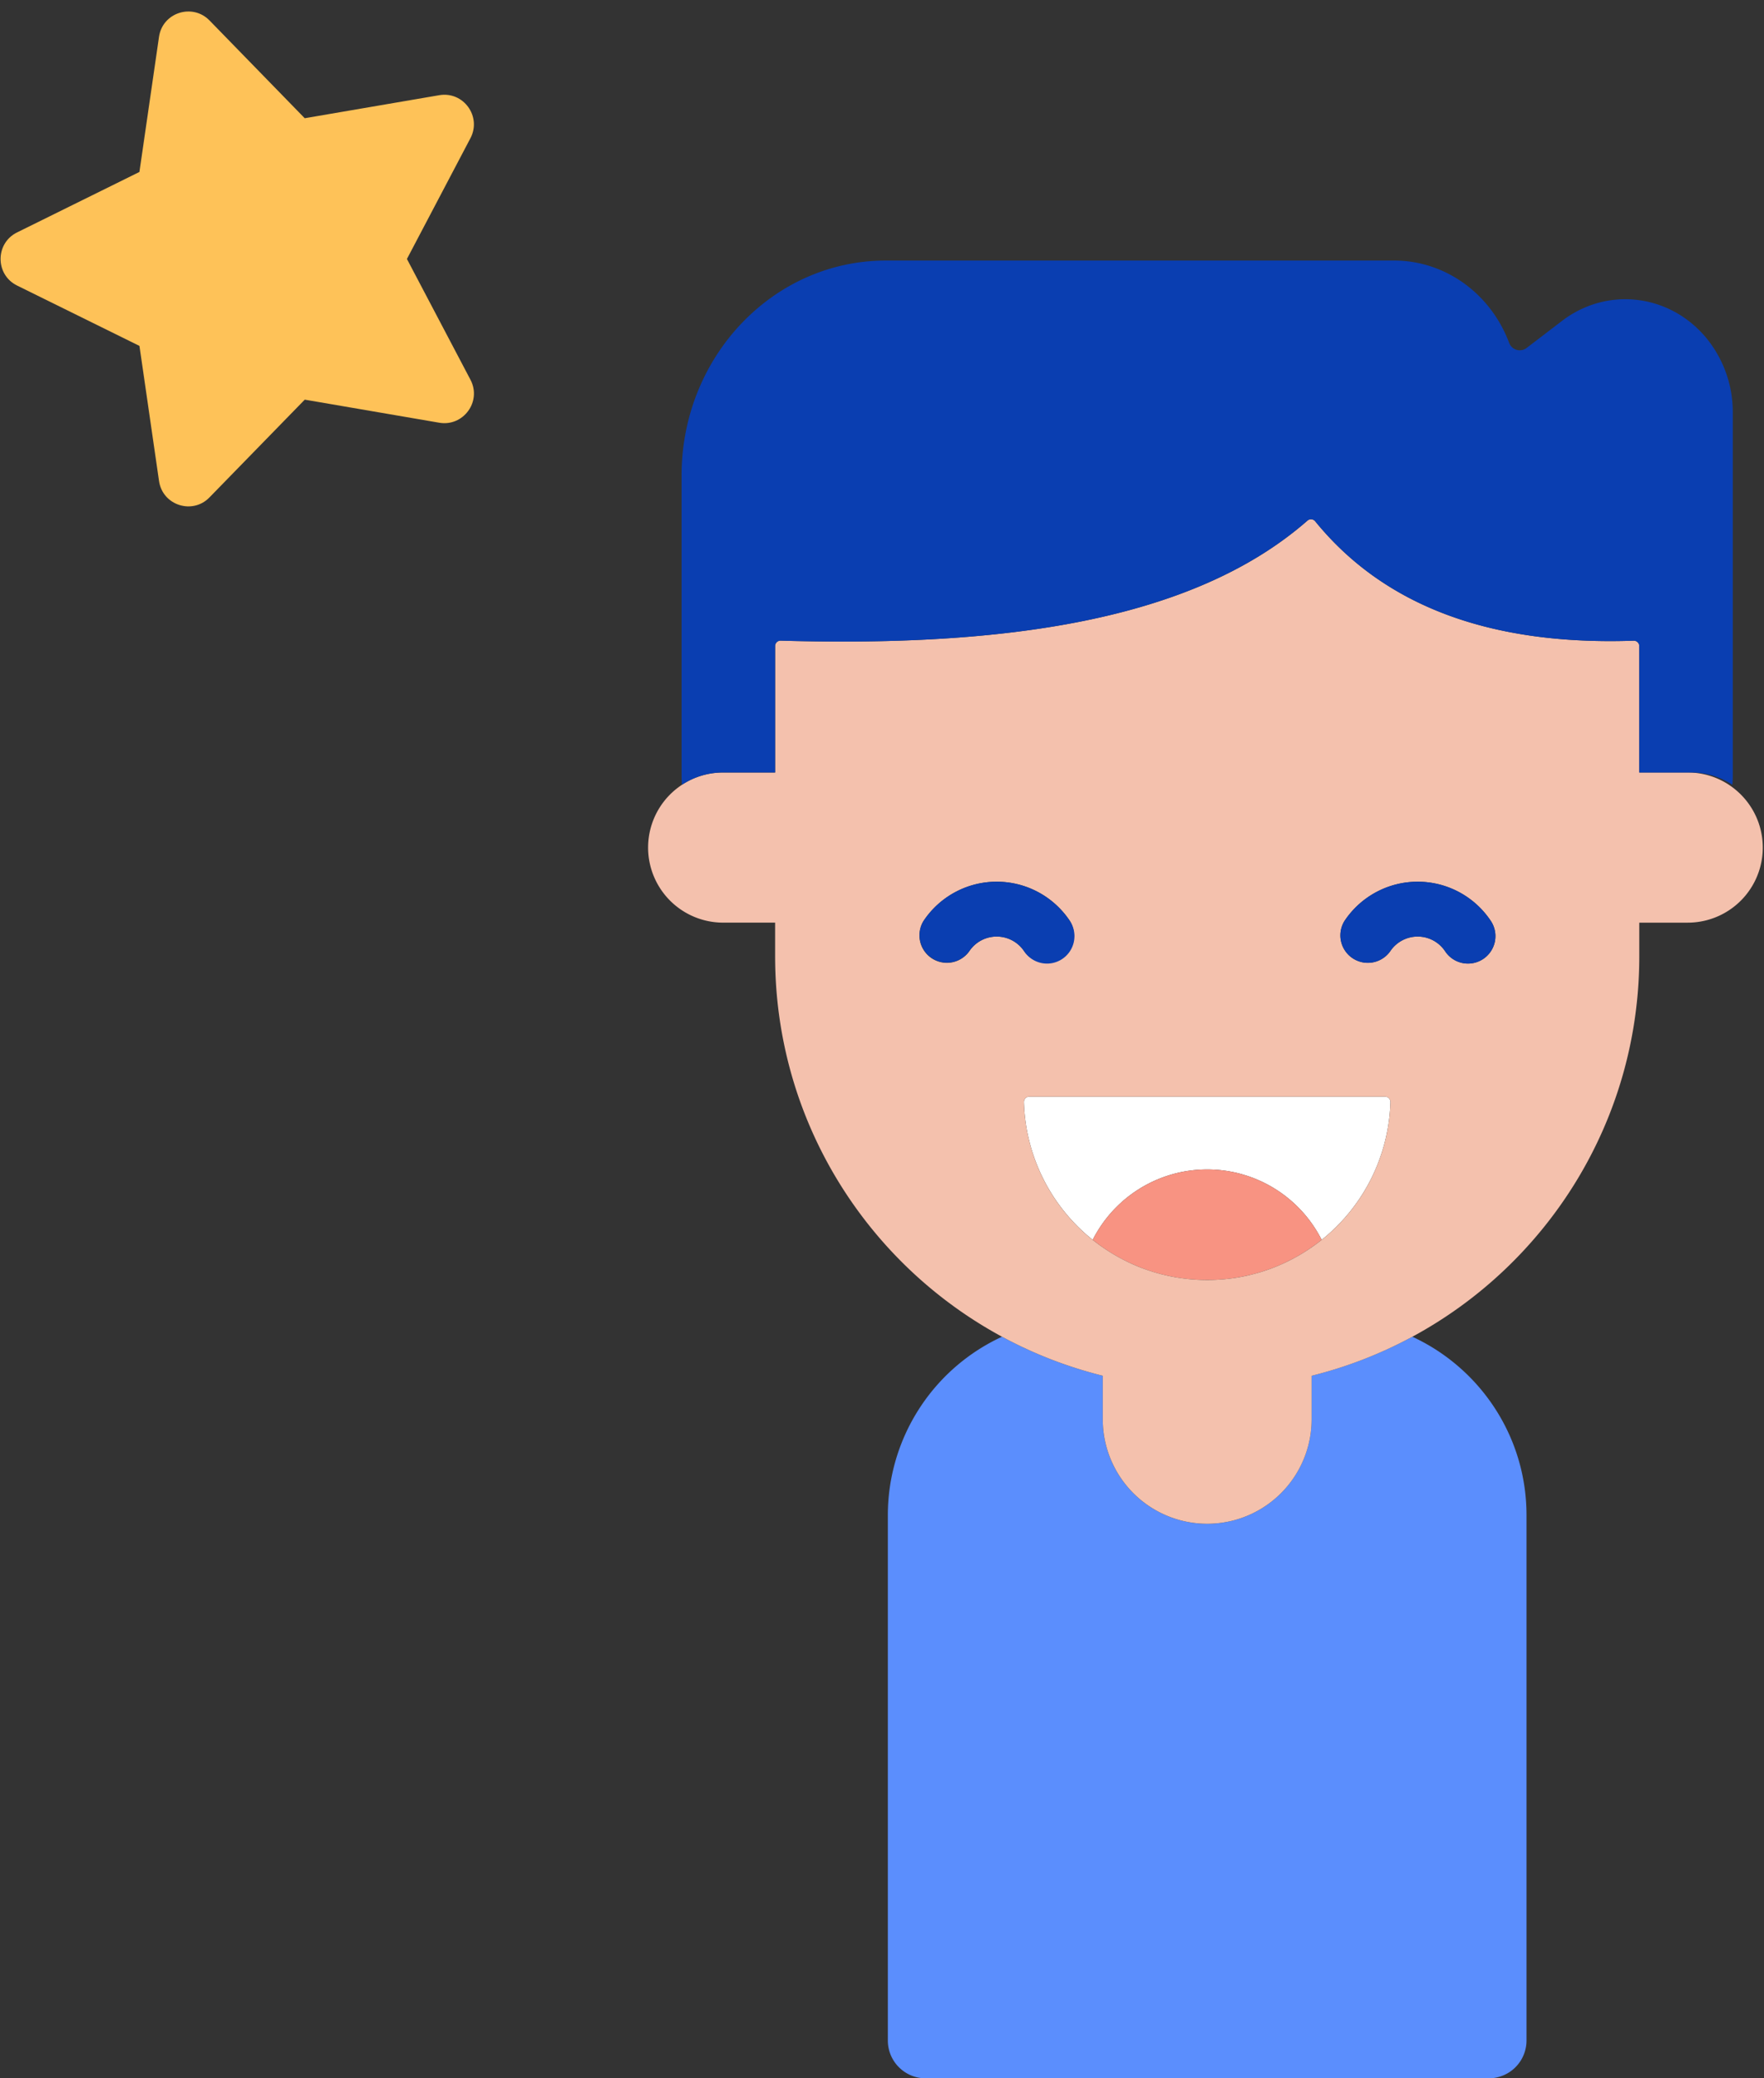 <svg xmlns="http://www.w3.org/2000/svg" width="90" height="106" viewBox="0 0 90 106"><rect x="0" y="0" width="90" height="106" fill="#333333" stroke="none"/><g><g><g><path fill="#5b8efd" d="M66.918 72.39a5.327 5.327 0 1 1-10.655 0v-2.222a21.906 21.906 0 0 1-5.14-1.991 10.028 10.028 0 0 0-5.825 9.105v26.79c0 1.064.864 1.928 1.929 1.928h28.728a1.928 1.928 0 0 0 1.928-1.929V77.282c0-4.037-2.386-7.515-5.825-9.105a21.908 21.908 0 0 1-5.14 1.99z"/></g><g><path fill="#fff" d="M70.665 55.931H52.517a.276.276 0 0 0-.277.285 9.347 9.347 0 0 0 3.51 7.019 6.546 6.546 0 0 1 11.682 0 9.348 9.348 0 0 0 3.509-7.019.277.277 0 0 0-.276-.285z"/></g><g><path fill="#f89382" d="M61.59 59.645a6.546 6.546 0 0 0-5.84 3.59c.295.237.606.456.929.656l.021.013a9.44 9.44 0 0 0 .64.36l.075.037c.094.047.19.093.285.138l.077.033c.098.044.197.088.297.128l.026.01c.218.088.44.168.666.24l.05.016c.078.024.156.045.234.068l.18.05c.07.018.141.034.212.051a9.019 9.019 0 0 0 1.087.189l.18.02c.095.008.191.015.288.02a9.48 9.48 0 0 0 1.038.01c.05-.002.1-.006.15-.01.096-.005.192-.012.288-.02l.18-.02a8.937 8.937 0 0 0 1.087-.19c.07-.016.141-.032.21-.05.062-.016.123-.034.184-.051.077-.022.154-.043.23-.067l.06-.02c.221-.07.439-.148.652-.233l.032-.013c.1-.04.197-.083.294-.126l.08-.036c.095-.044.19-.09.283-.137l.077-.038c.096-.05.191-.1.285-.152.02-.01.04-.022.059-.033a9.36 9.36 0 0 0 1.246-.843 6.546 6.546 0 0 0-5.841-3.59z"/></g><g><path fill="#f4c1ad" d="M75.673 48.911a1.398 1.398 0 0 1-1.94-.39 1.683 1.683 0 0 0-2.807 0 1.4 1.4 0 0 1-2.33-1.55 4.484 4.484 0 0 1 5.82-1.486c.654.344 1.223.85 1.647 1.486a1.4 1.4 0 0 1-.39 1.94zm-9.17 14.98l-.023.014a9.45 9.45 0 0 1-.294.173l-.06.033a8.779 8.779 0 0 1-.284.152l-.077.039a9.057 9.057 0 0 1-.283.136l-.08.036a9.39 9.39 0 0 1-.294.126l-.032.013a9.234 9.234 0 0 1-.652.234l-.06.02c-.076.023-.153.044-.23.066-.061.017-.122.035-.183.05-.07.019-.14.035-.21.052a8.604 8.604 0 0 1-1.089.189l-.179.02a9.238 9.238 0 0 1-.289.02c-.05.004-.1.008-.15.01a9.567 9.567 0 0 1-.887 0 9.15 9.15 0 0 1-.438-.031c-.06-.005-.12-.013-.18-.02a8.728 8.728 0 0 1-1.087-.188c-.07-.017-.142-.033-.212-.051l-.18-.05c-.078-.023-.156-.044-.233-.068l-.051-.017a9.156 9.156 0 0 1-.666-.238l-.026-.01a9.49 9.49 0 0 1-.297-.128l-.077-.034a9.737 9.737 0 0 1-.285-.138l-.076-.038c-.096-.049-.19-.1-.285-.152l-.058-.033a9.317 9.317 0 0 1-.296-.174l-.021-.013a9.347 9.347 0 0 1-4.439-7.675.276.276 0 0 1 .277-.285h18.148a.276.276 0 0 1 .276.285 9.347 9.347 0 0 1-4.437 7.674zM50.853 47.767c-.565 0-1.09.281-1.404.754a1.4 1.4 0 0 1-2.33-1.55 4.485 4.485 0 0 1 5.82-1.487 4.49 4.49 0 0 1 1.647 1.486 1.4 1.4 0 0 1-2.33 1.55 1.683 1.683 0 0 0-1.403-.753zm37.354-7.742a3.808 3.808 0 0 0-2.095-.626h-2.475v-6.445a.278.278 0 0 0-.287-.277c-7.27.251-12.713-1.747-16.248-6.09a.276.276 0 0 0-.396-.033c-5.88 5.15-15.574 6.446-26.875 6.12a.277.277 0 0 0-.284.277V39.4h-2.657c-.774 0-1.492.232-2.094.626a3.829 3.829 0 0 0 2.094 7.031h2.657v1.715c0 8.387 4.683 15.679 11.577 19.405a21.903 21.903 0 0 0 5.14 1.99v2.222a5.327 5.327 0 1 0 10.655 0v-2.221a21.905 21.905 0 0 0 5.14-1.991c6.894-3.726 11.578-11.018 11.578-19.405v-1.714h2.475a3.829 3.829 0 0 0 2.095-7.032z"/></g><g><path fill="#0a3eb1" d="M74.416 45.485a4.476 4.476 0 0 0-4.172 0 4.485 4.485 0 0 0-1.647 1.486 1.4 1.4 0 0 0 2.33 1.55 1.683 1.683 0 0 1 2.806 0 1.398 1.398 0 0 0 1.94.39 1.4 1.4 0 0 0 .39-1.94 4.488 4.488 0 0 0-1.647-1.486zm-21.479 0a4.475 4.475 0 0 0-4.171 0 4.485 4.485 0 0 0-1.647 1.486 1.4 1.4 0 0 0 2.329 1.55 1.684 1.684 0 0 1 2.807 0 1.397 1.397 0 0 0 1.94.39 1.4 1.4 0 0 0 .39-1.94 4.491 4.491 0 0 0-1.648-1.486zm35.47-24.453a5.946 5.946 0 0 0-1.381-3.83c-1.873-2.22-5.04-2.583-7.324-.84l-1.816 1.387a.576.576 0 0 1-.889-.263c-.941-2.507-3.255-4.197-5.868-4.197H45.196c-5.756 0-10.422 4.91-10.422 10.965V39.54c0 .163.008.325.02.485a3.808 3.808 0 0 1 2.095-.626h2.657v-6.448a.276.276 0 0 1 .284-.276c11.3.325 20.995-.971 26.875-6.122a.276.276 0 0 1 .396.034c3.535 4.343 8.977 6.341 16.248 6.09a.278.278 0 0 1 .287.277V39.4h2.656c.774 0 1.493.232 2.095.626.012-.16.02-.322.02-.485V21.03z"/></g></g><g transform="rotate(-18 12.5 13)"><g><path fill="#fec258" d="M14.472 1.067l3.08 6.246 6.892 1.004c1.236.18 1.731 1.703.835 2.576l-4.986 4.858 1.18 6.864c.211 1.24-1.095 2.165-2.19 1.59l-6.165-3.241-6.165 3.24c-1.095.581-2.401-.348-2.189-1.589l1.18-6.864-4.987-4.858c-.896-.873-.4-2.396.835-2.576l6.892-1.004 3.08-6.246c.557-1.127 2.156-1.113 2.708 0z"/></g></g></g></svg>